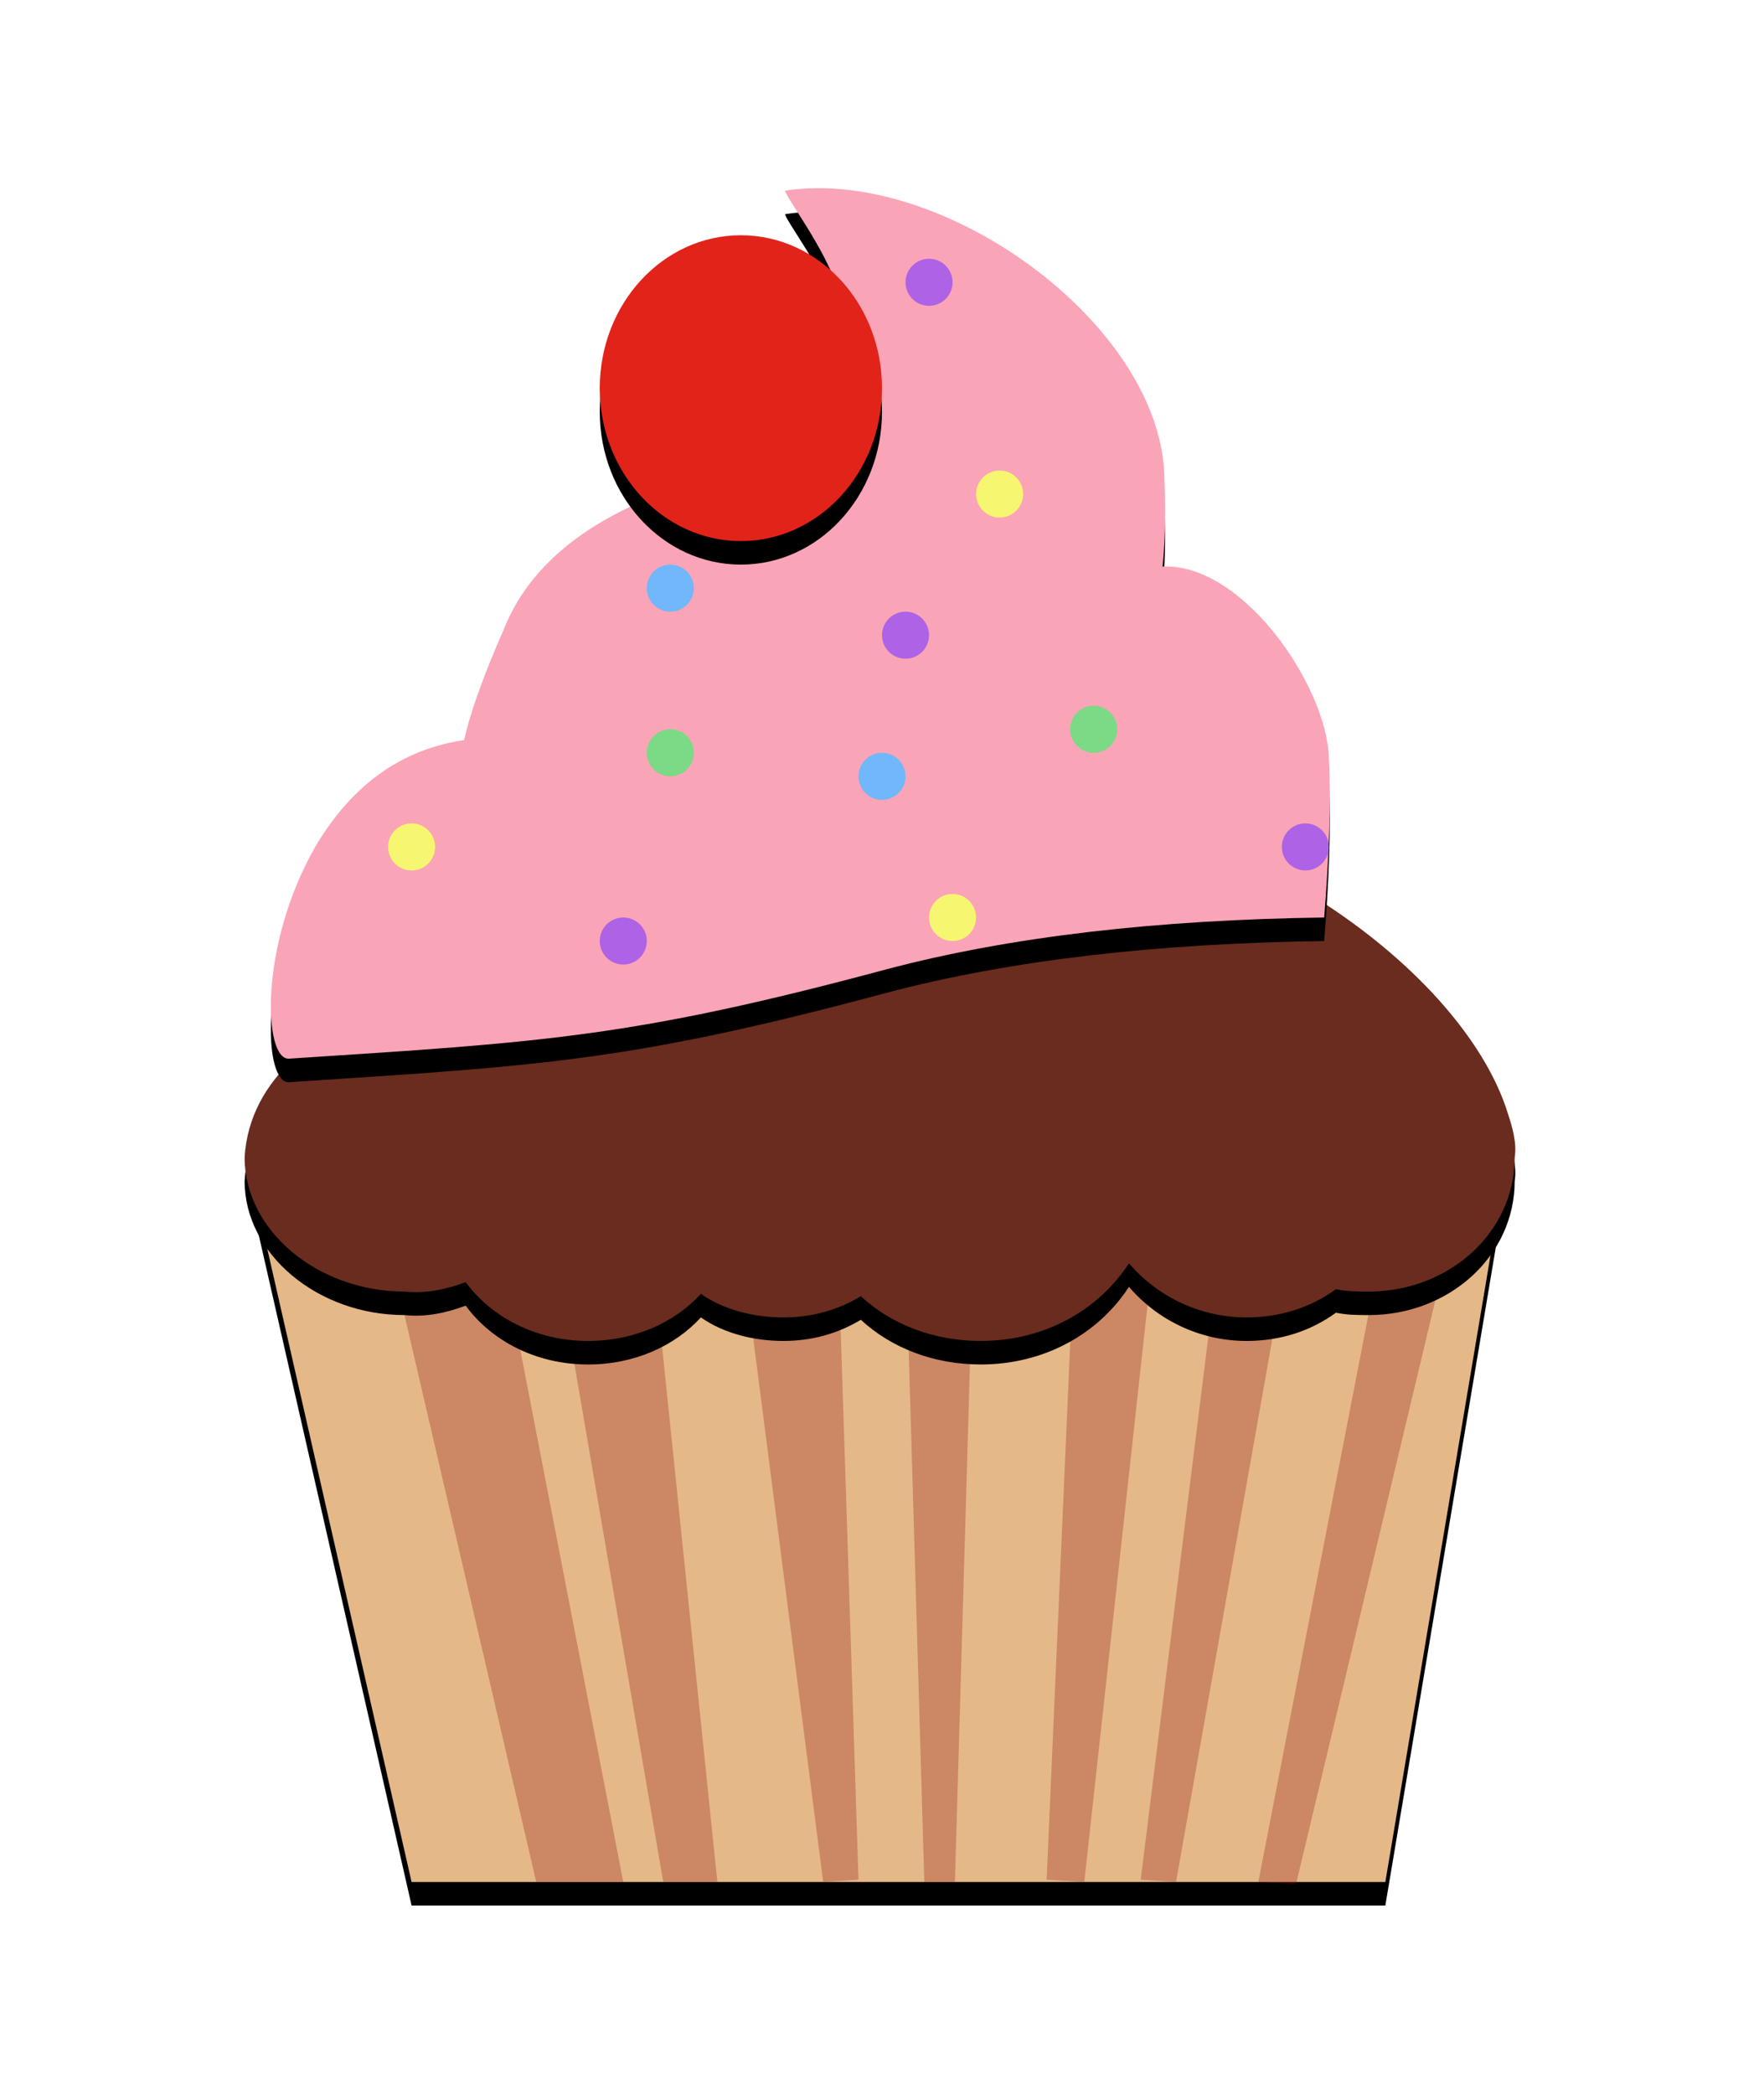 <?xml version="1.0" encoding="utf-8"?>
<!-- Generator: Adobe Illustrator 24.2.0, SVG Export Plug-In . SVG Version: 6.00 Build 0)  -->
<svg version="1.1" id="Layer_1" xmlns="http://www.w3.org/2000/svg" xmlns:xlink="http://www.w3.org/1999/xlink" x="0px" y="0px"
	 viewBox="0 0 75 89" style="enable-background:new 0 0 75 89;" xml:space="preserve">
<style type="text/css">
	.st0{filter:url(#a);}
	.st1{fill-rule:evenodd;clip-rule:evenodd;}
	.st2{fill-rule:evenodd;clip-rule:evenodd;fill:#FAA4B7;}
	.st3{fill-rule:evenodd;clip-rule:evenodd;fill:#E5B888;}
	.st4{opacity:0.424;fill-rule:evenodd;clip-rule:evenodd;fill:#901212;fill-opacity:0.7;enable-background:new    ;}
	.st5{fill-rule:evenodd;clip-rule:evenodd;fill:#692C1E;}
	.st6{fill-rule:evenodd;clip-rule:evenodd;fill:#E2231A;}
	.st7{fill-rule:evenodd;clip-rule:evenodd;fill:#F7F670;}
	.st8{fill-rule:evenodd;clip-rule:evenodd;fill:#7ADA85;}
	.st9{fill-rule:evenodd;clip-rule:evenodd;fill:#AE62E6;}
	.st10{fill-rule:evenodd;clip-rule:evenodd;fill:#70B7FC;}
</style>
<filter  filterUnits="objectBoundingBox" height="167.6%" id="a" width="125%" x="-12.5%" y="-16.9%">
	<feOffset  dy="1" in="SourceAlpha" result="shadowOffsetOuter1"></feOffset>
	<feGaussianBlur  in="shadowOffsetOuter1" result="shadowBlurOuter1" stdDeviation=".5"></feGaussianBlur>
	<feColorMatrix  in="shadowBlurOuter1" values="0 0 0 0 0 0 0 0 0 0 0 0 0 0 0 0 0 0 0.2 0"></feColorMatrix>
</filter>
<g transform="translate(27 17)">
	<g class="st0">
		<path id="d_2_" class="st1" d="M0.1,4.4C1.8,4.8,4,4.7,6.7,4.1C9.6,3.4,9.6-1,8.6-4.7C8.2-6.3,6.2-8.9,6.4-8.9
			c6.7-1,15.8,5.6,16.1,12c0.1,2.3,0,4.1-0.3,5.4c-3,2.3-6.9,4.2-11.7,5.7c-7.2,2.2-10,1.7-17.6,1.6c-0.7,0,0-2.6,1.5-6
			C-4.7,7.5-2.8,5.7,0.1,4.4L0.1,4.4z"/>
	</g>
	<g>
		<path id="d_1_" class="st2" d="M0.1,4.4C1.8,4.8,4,4.7,6.7,4.1C9.6,3.4,9.6-1,8.6-4.7C8.2-6.3,6.2-8.9,6.4-8.9
			c6.7-1,15.8,5.6,16.1,12c0.1,2.3,0,4.1-0.3,5.4c-3,2.3-6.9,4.2-11.7,5.7c-7.2,2.2-10,1.7-17.6,1.6c-0.7,0,0-2.6,1.5-6
			C-4.7,7.5-2.8,5.7,0.1,4.4L0.1,4.4z"/>
	</g>
	<g class="st0">
		<path id="f_2_" class="st1" d="M-16.5,32.3l5.2,3.8l3.9-3.8l3.7,3.9l4.3-4.1l3.3,4l3.9-3.8l3.2,3.9l3.5-3.9l3.6,3.9l4-3.9l4.2,3.8
			L30,32l3.6,4.3l3-1.3L31.9,63H-9.5L-16.5,32.3z"/>
	</g>
	<g>
		<path id="f_1_" class="st3" d="M-16.5,32.3l5.2,3.8l3.9-3.8l3.7,3.9l4.3-4.1l3.3,4l3.9-3.8l3.2,3.9l3.5-3.9l3.6,3.9l4-3.9l4.2,3.8
			L30,32l3.6,4.3l3-1.3L31.9,63H-9.5L-16.5,32.3z"/>
	</g>
	<path class="st4" d="M-10.5,35.9L-4.2,63l3.7,0l-6-31L-10.5,35.9z M-3.5,35.6L1.2,63l2.3,0L0.3,32L-3.5,35.6z M4.5,35.8L8,63
		l1.5-0.1L8.5,32L4.5,35.8z M11.5,35.8L12.3,63l1.3,0l0.9-31L11.5,35.8z M18.7,35.6l-1.2,27.3l1.6,0.1l3.4-31L18.7,35.6z M24.9,35.6
		l-3.4,27.3L23,63l5.5-31L24.9,35.6z M31.8,35.7l-5.3,27.3l1.6,0.1l7.4-31L31.8,35.7z"/>
	<g class="st0">
		<path id="h_2_" class="st1" d="M-14.5,28c3.3-5.9,11.9-12,24.7-12c14.7,0,25,8.2,26.9,14.3c0.2,0.6,0.4,1.3,0.3,1.9
			c0,3.2-2.8,5.7-6.2,5.7c-0.5,0-0.9,0-1.4-0.1c-1.1,0.8-2.4,1.2-3.8,1.2c-2,0-3.8-0.9-5-2.3c-1.3,2-3.6,3.3-6.3,3.3
			c-2,0-3.8-0.7-5.1-1.9c-1,0.6-2.1,0.9-3.3,0.9c-1.2,0-2.5-0.3-3.5-1C1.7,39.2,0,40-2,40c-2.2,0-4.1-1-5.2-2.5
			c-0.8,0.3-1.7,0.5-2.6,0.4c-3.7,0-6.8-2.6-6.8-5.7C-16.5,30.5-15.7,29.1-14.5,28z"/>
	</g>
	<g>
		<path id="h_1_" class="st5" d="M-14.5,28c3.3-5.9,11.9-12,24.7-12c14.7,0,25,8.2,26.9,14.3c0.2,0.6,0.4,1.3,0.3,1.9
			c0,3.2-2.8,5.7-6.2,5.7c-0.5,0-0.9,0-1.4-0.1c-1.1,0.8-2.4,1.2-3.8,1.2c-2,0-3.8-0.9-5-2.3c-1.3,2-3.6,3.3-6.3,3.3
			c-2,0-3.8-0.7-5.1-1.9c-1,0.6-2.1,0.9-3.3,0.9c-1.2,0-2.5-0.3-3.5-1C1.7,39.2,0,40-2,40c-2.2,0-4.1-1-5.2-2.5
			c-0.8,0.3-1.7,0.5-2.6,0.4c-3.7,0-6.8-2.6-6.8-5.7C-16.5,30.5-15.7,29.1-14.5,28z"/>
	</g>
	<g class="st0">
		<path id="j_2_" class="st1" d="M-6.8,14.4C-2.7,13.8,1.9,13,7,12.2c7.6-1.3,14.7-5.1,15.2-5.1c3.5-0.4,7.2,5,7.3,8.1
			c0.1,2,0,4.3-0.2,6.8c-7.1,0.1-13.3,0.8-18.6,2.2C-0.1,27.1-3.9,27.3-14.7,28c-1.1,0.1-1.3-4.8,1.1-9C-12,16.3-9.8,14.7-6.8,14.4
			L-6.8,14.4z"/>
	</g>
	<g>
		<path id="j_1_" class="st2" d="M-6.8,14.4C-2.7,13.8,1.9,13,7,12.2c7.6-1.3,14.7-5.1,15.2-5.1c3.5-0.4,7.2,5,7.3,8.1
			c0.1,2,0,4.3-0.2,6.8c-7.1,0.1-13.3,0.8-18.6,2.2C-0.1,27.1-3.9,27.3-14.7,28c-1.1,0.1-1.3-4.8,1.1-9C-12,16.3-9.8,14.7-6.8,14.4
			L-6.8,14.4z"/>
	</g>
	<g class="st0">
		<ellipse id="l_2_" class="st1" cx="4.5" cy="-0.5" rx="6" ry="6.5"/>
	</g>
	<g>
		<ellipse id="l_1_" class="st6" cx="4.5" cy="-0.5" rx="6" ry="6.5"/>
	</g>
	<circle class="st7" cx="-9.5" cy="19" r="1"/>
	<circle class="st8" cx="1.5" cy="15" r="1"/>
	<circle class="st9" cx="-0.5" cy="23" r="1"/>
	<circle class="st7" cx="13.5" cy="22" r="1"/>
	<circle class="st8" cx="19.5" cy="14" r="1"/>
	<circle class="st10" cx="10.5" cy="16" r="1"/>
	<circle class="st9" cx="28.5" cy="19" r="1"/>
	<circle class="st7" cx="15.5" cy="4" r="1"/>
	<circle class="st9" cx="11.5" cy="10" r="1"/>
	<circle class="st10" cx="1.5" cy="8" r="1"/>
	<circle class="st9" cx="12.5" cy="-5" r="1"/>
</g>
</svg>
